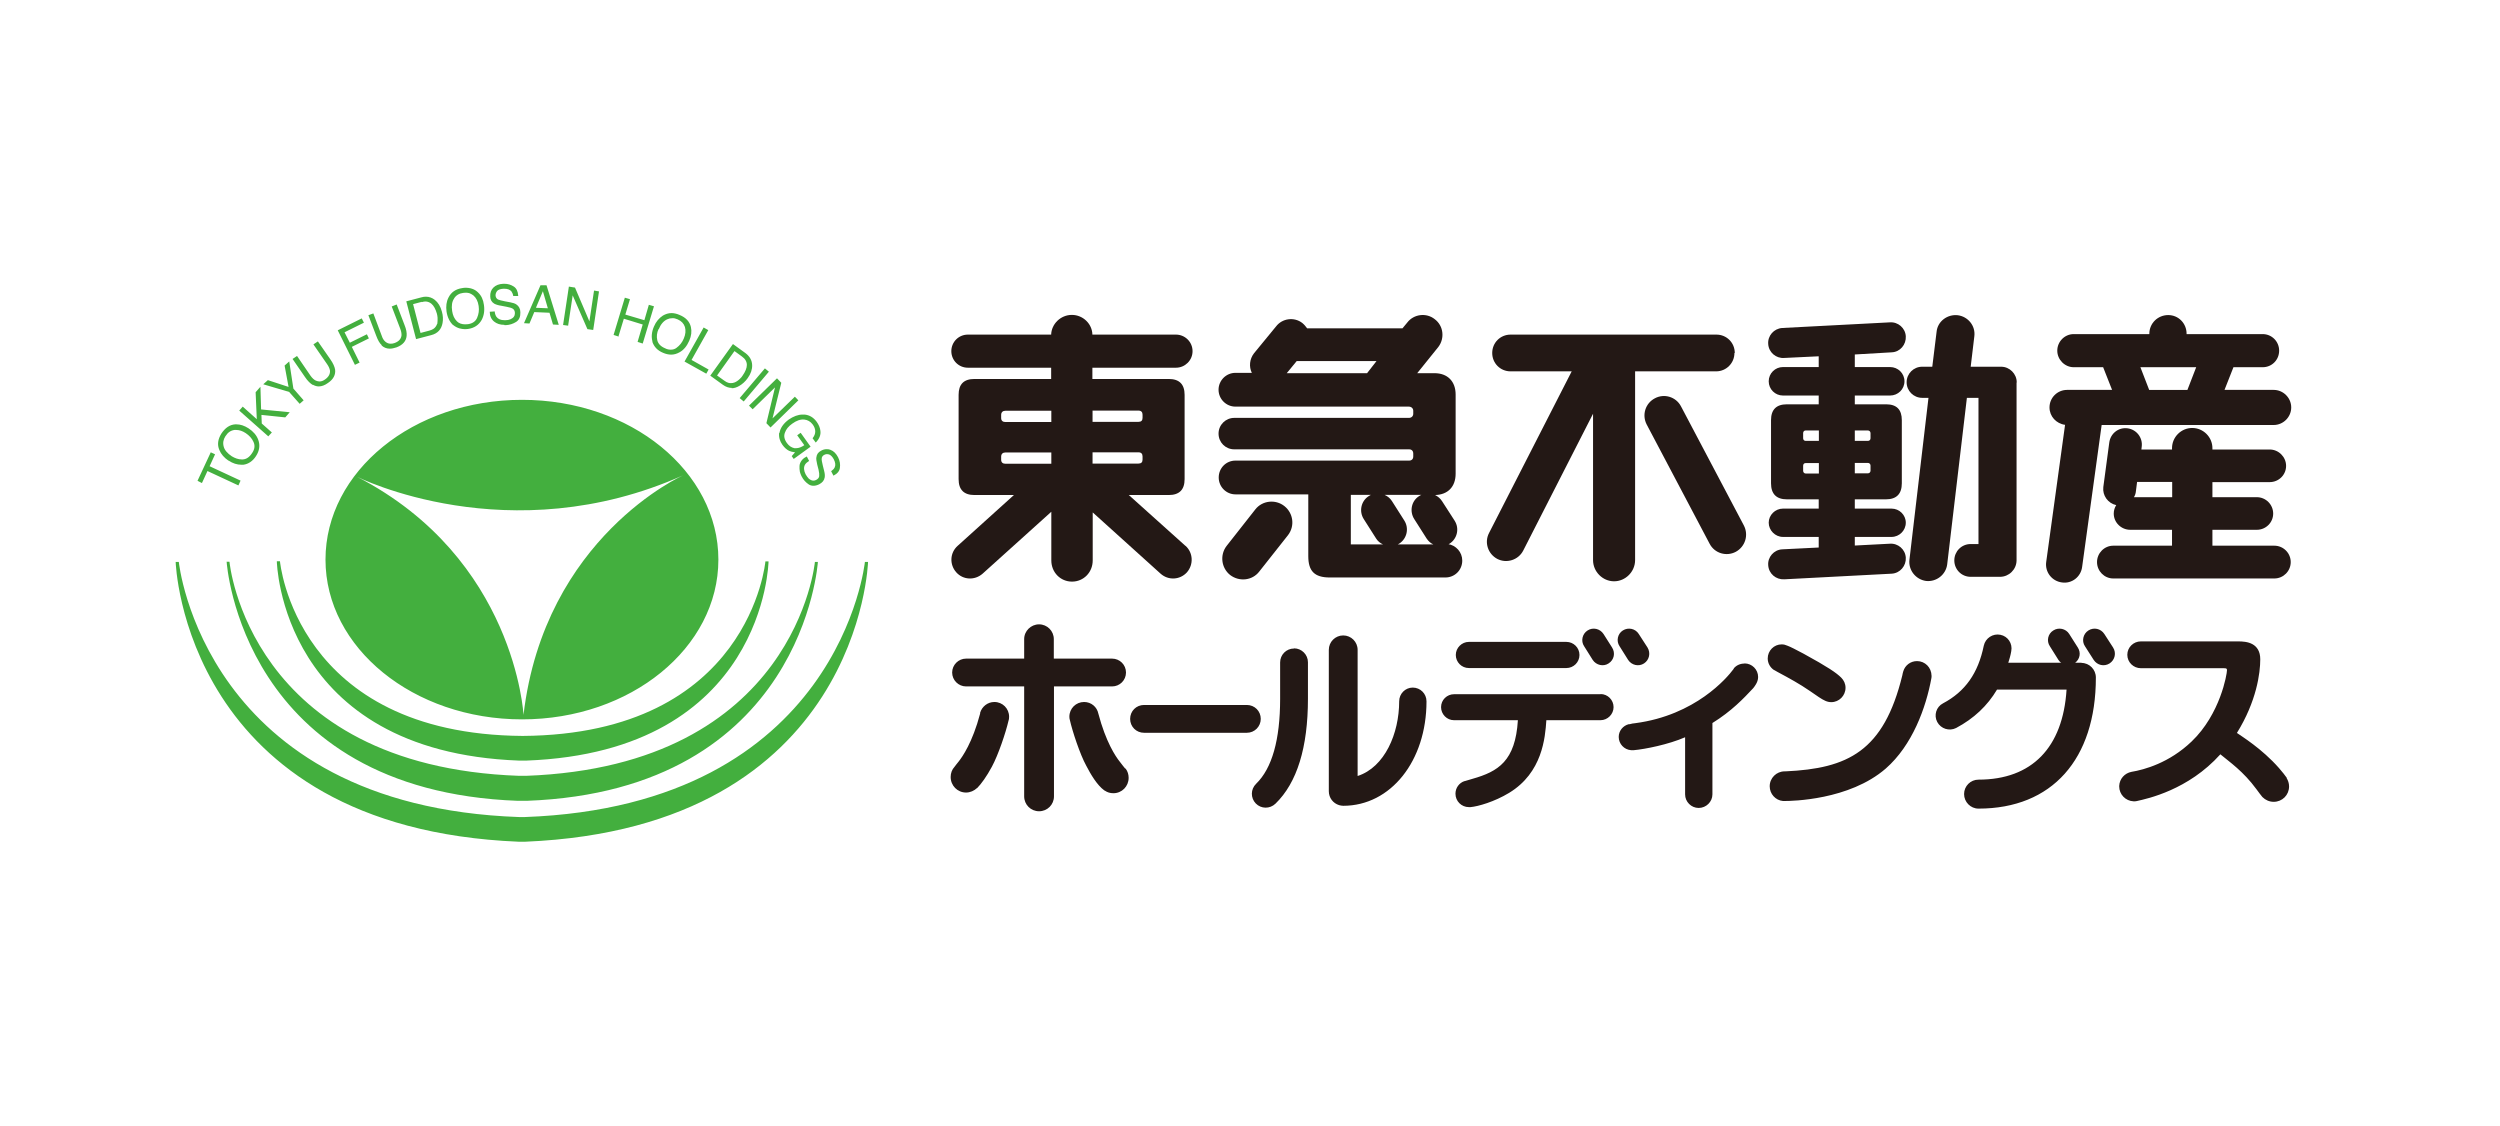 <?xml version="1.0" encoding="UTF-8"?>
<svg id="_レイヤー_2" data-name="レイヤー 2" xmlns="http://www.w3.org/2000/svg" viewBox="0 0 151 68">
  <defs>
    <style>
      .cls-1 {
        fill: #231815;
      }

      .cls-2 {
        fill: #fff;
      }

      .cls-3 {
        fill: #43af3e;
      }
    </style>
  </defs>
  <g id="_レイヤー_1-2" data-name="レイヤー 1">
    <g>
      <rect class="cls-2" width="151" height="68"/>
      <g>
        <path class="cls-3" d="M12.2,29.17s0,0,0,0l.33-.72,1.87.87h0s0,0,0,0h0s.13-.29.13-.29h0s-1.87-.87-1.87-.87l.33-.72h0s-.26-.12-.26-.12c0,0,0,0,0,0l-.8,1.72h0s.25.13.25.13h0ZM13.81,27.82c.25.17.51.25.77.25.03,0,.07,0,.12,0,.3-.04.57-.22.76-.52.21-.32.26-.65.14-.98-.1-.28-.3-.51-.59-.7-.25-.16-.49-.24-.73-.24-.02,0-.04,0-.07,0-.33.02-.61.21-.84.56-.21.34-.26.67-.12.99.1.25.29.47.56.65ZM13.63,26.33c.13-.21.31-.33.53-.36.04,0,.07,0,.11,0,.19,0,.37.06.57.19.21.14.38.32.47.53.1.21.08.44-.08.67-.16.25-.35.38-.57.39-.02,0-.04,0-.06,0-.2,0-.4-.07-.6-.19-.27-.18-.44-.38-.49-.59-.06-.22-.02-.43.11-.63ZM16.21,26.35h0s.21-.23.21-.23c0,0,0,0,0,0l-.61-.54-.02-.52,1.44.15h0s0,0,0,0l.27-.31h0s-1.73-.17-1.73-.17l-.04-1.37s0,0,0,0c0,0,0,0,0,0l-.29.33h0s.07,1.63.07,1.63l-.85-.76h0s0,0,0,0l-.21.24s0,0,0,0l1.76,1.56h0ZM17.47,23.68l.63.71h0l.24-.21h0s0,0,0,0l-.62-.71-.25-1.64h0s0,0,0,0l-.28.25h0s.24,1.29.24,1.29l-1.25-.41h0s-.28.25-.28.25t0,0s0,0,0,0l1.59.47ZM18.9,23.24c.11.06.23.1.35.1.18,0,.37-.07.56-.21.33-.22.47-.5.43-.81-.03-.17-.12-.38-.29-.62l-.75-1.08s0,0,0,0l-.27.18h0s.83,1.2.83,1.2c.09.13.15.26.17.38.02.2-.08.39-.3.54-.11.08-.22.12-.33.12-.07,0-.14-.02-.22-.05-.11-.05-.22-.15-.32-.29l-.82-1.2s0,0,0,0l-.27.18h0s.75,1.09.75,1.09c.16.24.33.4.47.48ZM21.43,22.04h0s0,0,0,0l.29-.14s0,0,0,0l-.47-.95,1.03-.51s0,0,0,0c0,0,0,0,0,0l-.12-.25s0,0,0,0l-1.03.51-.32-.63,1.17-.58s0,0,0,0h0s-.13-.26-.13-.26c0,0,0,0,0,0l-1.45.72h0s1.05,2.11,1.05,2.11h0ZM23.04,20.86c.14.13.31.2.5.2.12,0,.26-.03.41-.08.37-.14.58-.37.61-.69.02-.18-.02-.4-.13-.67l-.47-1.23s0,0,0,0h0l-.3.12s0,0,0,0l.52,1.36c.06.16.08.3.07.4-.03.21-.17.36-.42.45-.08.03-.16.04-.23.04-.11,0-.21-.03-.31-.11-.1-.08-.18-.2-.23-.36l-.51-1.36h0s0,0,0,0l-.3.11s0,0,0,0l.47,1.23c.1.27.21.47.34.58ZM25.14,20.48h0s.91-.24.91-.24c.39-.1.61-.35.68-.73.04-.21.03-.45-.04-.69-.08-.31-.23-.55-.43-.71-.15-.12-.34-.19-.53-.19-.09,0-.18.01-.28.04l-.91.24s0,0,0,0h0s.59,2.28.59,2.28h0ZM25.47,18.25c.07-.02.15-.04.22-.04.14,0,.26.05.36.13.15.12.26.33.34.61.02.07.03.15.04.24,0,.03,0,.07,0,.11h0c0,.07,0,.13-.01.17,0,.01,0,.02,0,.03,0,.03,0,.05-.02.07-.05.13-.12.23-.23.3-.06.04-.14.07-.24.1l-.53.14-.45-1.74.53-.14ZM27.37,19.63c.12.1.26.17.4.21h.01c.08.02.18.04.27.04.07,0,.14,0,.21-.01.38-.05.66-.24.83-.54.14-.26.19-.56.14-.91-.04-.32-.16-.57-.35-.75-.02-.03-.06-.05-.08-.07,0,0-.01,0-.02-.02-.04-.02-.06-.04-.09-.06h0c-.07-.04-.14-.07-.21-.09-.01,0-.02,0-.03-.01-.09-.02-.19-.04-.29-.04-.08,0-.16,0-.24.02-.4.06-.67.25-.83.57-.13.25-.16.53-.12.84.05.35.19.63.4.83ZM27.43,18.02c.12-.19.31-.3.55-.33.05,0,.09-.01.14-.01s.09,0,.14.01c.04,0,.08.02.12.03h0c.08.03.15.08.22.13.16.14.27.35.31.63.04.26,0,.5-.09.71-.09.22-.28.35-.55.39-.07,0-.12.01-.18.01-.2,0-.37-.06-.49-.18-.16-.16-.25-.36-.29-.62-.05-.32-.01-.58.12-.76ZM30.47,19.64h.07c.24-.01.45-.08.64-.2.18-.12.26-.31.25-.58,0-.21-.09-.37-.24-.47-.08-.06-.21-.1-.37-.13l-.32-.06c-.21-.04-.35-.08-.42-.11-.09-.05-.14-.13-.15-.24,0-.1.03-.19.1-.28.08-.08.2-.12.38-.13.02,0,.03,0,.05,0,.19,0,.34.05.43.16.05.07.09.16.11.28,0,0,0,0,0,0h.3s0-.01,0-.02c-.02-.26-.1-.45-.28-.56-.16-.1-.34-.16-.56-.16-.02,0-.04,0-.06,0-.26.01-.46.09-.6.23-.14.14-.2.32-.19.54,0,.19.09.34.24.43.09.05.23.1.44.13l.31.06c.17.03.3.07.38.12.07.05.12.14.12.26,0,.17-.08.29-.26.37-.09.04-.19.06-.31.06-.02,0-.03,0-.06,0-.23,0-.39-.07-.49-.21-.05-.08-.09-.18-.1-.32,0,0,0,0,0,0h0l-.3.02s0,0,0,0c0,.25.09.45.26.59.16.13.36.2.62.2ZM31.98,19.54l.29-.69.92.04.21.71s0,0,0,0l.35.02h0s-.74-2.39-.74-2.39c0,0,0,0,0,0h-.36s0-.01,0-.01l-1,2.3h0s.33.02.33.02h0ZM32.79,17.59l.3,1.03-.72-.03.42-1ZM34.31,19.7s0,0,0,0h0s.28-1.86.28-1.86l.89,2.04s0,0,0,0l.35.05h0s.35-2.33.35-2.33h0s0,0,0,0l-.3-.05s0,0,0,0l-.28,1.86-.87-2.04h0s-.37-.06-.37-.06c0,0,0,0,0,0h0s-.35,2.32-.35,2.32c0,0,0,0,0,0l.3.04ZM37.36,20.3h0s.32-1.05.32-1.05l1.14.35-.31,1.05h0s.31.1.31.1h0s.68-2.25.68-2.25c0,0,0,0,0,0l-.31-.09s0,0,0,0c0,0,0,0,0,0l-.27.93-1.15-.34.28-.93s0,0,0,0l-.31-.09h0s-.68,2.25-.68,2.25h0s.31.1.31.1h0ZM39.4,20.64c.1.3.31.53.65.67.16.07.33.11.49.11.17,0,.34-.05.5-.14.26-.14.45-.38.59-.7.13-.29.16-.57.1-.83-.08-.33-.3-.57-.69-.73-.16-.07-.33-.11-.48-.11-.19,0-.36.06-.52.15-.23.15-.42.37-.54.66-.14.32-.17.63-.09.91ZM39.79,19.88c.12-.3.29-.49.5-.59.11-.05.2-.07.31-.07.03,0,.05,0,.08,0h0c.07,0,.16.04.25.07.23.1.37.25.44.46.06.21.04.45-.07.7-.1.24-.25.42-.44.56-.1.08-.22.11-.35.11-.1,0-.22-.02-.33-.08-.27-.11-.43-.28-.48-.49-.05-.22-.03-.45.08-.68ZM41.35,21.84l1.31.73h0s0,0,0,0h0s.14-.25.14-.25h0s-1.03-.58-1.03-.58l1.01-1.8h0s-.28-.16-.28-.16h0s0,0,0,0l-1.15,2.05h0ZM44.19,23.45c.15,0,.31-.05.46-.14.19-.11.37-.27.51-.47.19-.26.28-.53.27-.79-.01-.29-.15-.53-.4-.72l-.76-.55h0s-1.37,1.91-1.37,1.91h0s.76.55.76.55c.18.13.36.19.54.19ZM44.37,21.21l.44.32c.2.14.3.32.3.51s-.09.41-.26.65c-.03.06-.09.12-.16.19-.11.11-.22.18-.32.22-.07.03-.15.04-.22.04-.05,0-.11,0-.16-.02-.07-.02-.15-.06-.23-.12l-.45-.32,1.04-1.46ZM44.67,24.04h0s.25.21.25.21h0s0,0,0,0l1.52-1.8h0s0,0,0,0l-.24-.2s0,0,0,0l-1.52,1.79h0ZM45.24,24.5l.22.22h0s0,0,0,0l1.35-1.32-.52,2.16h0s.25.26.25.26h0s0,0,0,0l1.68-1.64h0s-.21-.22-.21-.22c0,0,0,0,0,0l-1.35,1.31.53-2.15h0s-.26-.27-.26-.27c0,0,0,0,0,0l-1.68,1.64h0ZM47.06,26.14c-.03.26.04.51.2.73.12.17.26.29.4.36.09.04.2.07.36.09l-.2.23h0s.12.17.12.17h0s0,0,0,0l1.02-.74s0,0,0,0l-.6-.84s0,0,0,0l-.21.15s0,0,0,0c0,0,0,0,0,0l.43.6c-.18.12-.34.18-.49.18-.04,0-.07,0-.11,0-.18-.04-.33-.14-.45-.31-.16-.22-.2-.43-.12-.63.07-.2.21-.38.44-.54.26-.19.5-.27.72-.25.21.02.38.12.51.29.11.14.16.29.16.43,0,.14-.05.27-.16.41h0s.19.26.19.26h0s0,0,0,0c.22-.22.32-.47.28-.72-.02-.18-.1-.36-.22-.53-.19-.26-.43-.41-.73-.44-.04,0-.08,0-.13,0-.27,0-.55.11-.83.3-.31.23-.51.5-.56.81ZM49.31,27.61c-.02.1,0,.24.05.45l.08.31c.04.16.05.3.04.39-.01.09-.07.17-.19.23-.05.03-.11.04-.16.04-.09,0-.18-.04-.28-.12-.07-.07-.13-.16-.19-.26-.11-.22-.13-.42-.04-.58.05-.09.14-.16.25-.23h0s-.14-.27-.14-.27c0,0,0,0,0,0-.23.11-.37.27-.43.49,0,.02,0,.05-.01.07,0,0,0,.01,0,.02,0,.05,0,.1,0,.15v.02s.01.1.02.16c0,0,0,0,0,.01.02.09.06.18.1.27.11.22.26.38.44.5.09.06.19.08.29.08s.22-.03.34-.09c.19-.1.3-.23.33-.41.02-.11.01-.23-.03-.39l-.08-.32c-.05-.21-.08-.36-.07-.42,0-.11.06-.19.16-.24.09-.05.19-.05.29-.02.1.04.2.14.28.29.1.2.12.36.05.5-.04.08-.11.15-.21.22,0,0,0,0,0,0l.14.27h0s0,0,0,0c.24-.12.37-.28.39-.48.03-.2,0-.41-.11-.63-.12-.23-.27-.38-.46-.45-.07-.03-.14-.04-.23-.04-.11,0-.23.03-.33.09-.18.09-.27.22-.29.4ZM19.66,33.8c0,5.33,5.31,9.65,11.87,9.65s11.86-4.32,11.86-9.65-5.3-9.65-11.86-9.65-11.87,4.32-11.87,9.65ZM41.28,28.7s-8.39,3.72-9.66,14.48c0,0-.49-9.45-10.05-14.38,0,0,9.17,4.62,19.71-.1ZM31.35,45.94h.44c14.43-.54,14.63-12.03,14.63-12.03h-.19s-.93,10.44-14.66,10.54c-13.73-.1-14.66-10.55-14.66-10.55h-.19s.21,11.5,14.63,12.04ZM13.69,33.94s.88,13.81,17.59,14.43h.53c16.71-.62,17.59-14.43,17.59-14.43h-.18s-1.14,12.32-17.45,12.92c-.08,0-.15,0-.23,0-.06,0-.12,0-.18,0-16.37-.58-17.5-12.93-17.5-12.93h-.18ZM52.24,33.94s-1.5,14.72-20.55,15.41h-.33c-19.07-.67-20.56-15.41-20.56-15.41h-.19s.48,16.06,20.72,16.9h.39c20.23-.85,20.71-16.9,20.71-16.9h-.19Z"/>
        <g>
          <path class="cls-1" d="M114.25,32.43c.47,0,.86-.39.86-.86s-.39-.85-.86-.85h-2.22v-.56h1.88c.64,0,.96-.33.96-.97v-3.81c0-.64-.31-.96-.95-.96h-1.89v-.53h2.13c.48,0,.87-.38.87-.86s-.39-.86-.87-.86h-2.13v-.76l2.23-.13c.51-.02.88-.47.85-.97-.03-.5-.47-.88-.97-.84l-6.5.34c-.5.04-.88.47-.84.97.03.5.47.88.97.84l2.08-.1v.65h-2.16c-.47,0-.86.38-.86.86s.39.86.86.86h2.16v.53h-1.92c-.64,0-.96.32-.96.96v3.81c0,.64.32.97.96.97h1.92v.56h-2.16c-.47,0-.86.39-.86.85s.39.86.86.86h2.16v.64l-2.21.11c-.5.03-.88.47-.84.96.03.51.47.88.97.85l6.49-.34c.51-.03.88-.48.85-.97-.03-.5-.47-.88-.97-.84l-2.11.11v-.52h2.22ZM112.03,26h.79c.08,0,.16.06.16.16v.31c0,.09-.06.16-.16.16h-.79v-.63ZM112.03,27.96h.79c.08,0,.16.06.16.16v.31c0,.08-.06.16-.16.16h-.79v-.63ZM109.86,28.6h-.8c-.09,0-.15-.08-.15-.16v-.31c0-.11.07-.16.15-.16h.8v.63ZM109.86,26.63h-.8c-.09,0-.15-.07-.15-.16v-.31c0-.1.07-.16.15-.16h.8v.63ZM121.81,23.11v-.02c0-.51-.43-.94-.94-.94h-1.84l.22-1.84c.08-.63-.38-1.19-1-1.27-.63-.07-1.22.37-1.28,1l-.26,2.11h-.61c-.52,0-.94.42-.94.94s.42.94.94.94h.38l-1.15,9.78c-.07.63.38,1.19,1,1.28.63.07,1.2-.38,1.28-1l1.19-10.06h.7v8.83h-.47c-.56,0-.99.45-.99.99s.43.99.99.99h1.77c.54,0,.99-.44,1-.98h0v-10.76Z"/>
          <path class="cls-1" d="M71.6,32.97l-3.42-3.07h2.41c.64,0,.96-.32.96-.96v-5.09c0-.64-.32-.96-.96-.96h-4.61v-.68h5.05c.54,0,1-.44,1-1s-.46-1-1-1h-5.05c-.01-.64-.56-1.19-1.24-1.19s-1.23.55-1.25,1.19h-5.03c-.56,0-1,.45-1,1s.44,1,1,1h5.03v.68h-4.63c-.65,0-.96.32-.96.96v5.09c0,.64.32.96.96.96h2.38l-3.4,3.07c-.47.42-.5,1.13-.08,1.6.41.46,1.11.5,1.59.08l4.15-3.74v2.94c0,.72.55,1.28,1.25,1.28s1.25-.56,1.25-1.28v-2.9l4.1,3.7c.47.42,1.17.38,1.59-.08.41-.47.38-1.18-.08-1.6M69.01,27.76c0,.16-.08.24-.25.24h-2.77v-.68h2.77c.17,0,.25.09.25.25v.18ZM68.76,24.8c.17,0,.25.09.25.25v.19c0,.16-.08.24-.25.24h-2.77v-.68h2.77ZM60.47,25.06c0-.16.1-.25.25-.25h2.78v.68h-2.78c-.15,0-.25-.08-.25-.24v-.19ZM60.47,27.76v-.18c0-.16.1-.25.25-.25h2.78v.68h-2.78c-.15,0-.25-.08-.25-.24"/>
          <path class="cls-1" d="M77.58,30.57c-.54-.43-1.34-.34-1.76.2l-1.73,2.2c-.42.54-.33,1.33.21,1.76.55.42,1.34.34,1.76-.21l1.73-2.19c.43-.55.33-1.33-.21-1.76M87.44,32.9s.08-.04.11-.06c.47-.3.61-.92.31-1.39l-.76-1.18c-.11-.17-.26-.29-.42-.37.77-.02,1.24-.5,1.24-1.29v-4.78c0-.8-.49-1.29-1.28-1.29h-1.04l1.28-1.59c.39-.52.31-1.27-.22-1.67-.51-.41-1.27-.31-1.66.2l-.29.35h-5.76c-.08-.11-.17-.22-.29-.32-.49-.38-1.21-.29-1.59.21l-1.33,1.62c-.27.35-.31.81-.13,1.18h-.99c-.56,0-1.02.46-1.02,1.02s.46,1.02,1.02,1.02h10.47c.15,0,.27.1.27.25v.18c0,.15-.11.25-.26.25h-10.55c-.52,0-.95.42-.95.95s.42.95.95.95h10.56c.16,0,.25.1.25.26v.17c0,.16-.1.25-.25.25h-10.49c-.56,0-1.01.45-1.01,1.02s.46,1.02,1.01,1.02h4.4v3.73c0,.9.37,1.29,1.3,1.29h6.98c.57,0,1.02-.45,1.02-1.02,0-.51-.38-.93-.87-1M82.59,22.53s-.01,0-.02.01h-4.85l.6-.73h4.82l-.56.72ZM81.59,32.88v-2.99h1.21s-.08.04-.12.07c-.47.29-.61.92-.31,1.39l.75,1.18c.1.16.25.28.41.35h-1.94ZM84.43,32.88s.06-.03.09-.05c.46-.3.6-.92.3-1.39l-.75-1.18c-.11-.17-.26-.29-.44-.37h2.22s-.09.04-.13.07c-.47.29-.6.92-.3,1.39l.75,1.18c.11.16.24.28.4.35h-2.15Z"/>
          <path class="cls-1" d="M104.78,21.32c0-.62-.49-1.11-1.11-1.11h-12.43c-.62,0-1.11.49-1.11,1.11s.49,1.11,1.11,1.11h3.69l-4.99,9.76c-.3.57-.07,1.27.5,1.57.57.29,1.27.06,1.56-.5l4.22-8.27v8.84c0,.7.58,1.28,1.27,1.28s1.27-.58,1.27-1.28v-11.4h4.89c.62,0,1.11-.5,1.11-1.11M105.33,31.74l-3.8-7.2c-.3-.57-1.01-.79-1.58-.48-.57.3-.79,1-.49,1.58l3.8,7.2c.3.58,1.01.79,1.58.49.57-.31.79-1.01.49-1.59"/>
          <path class="cls-1" d="M137.33,25.67c.58,0,1.06-.48,1.06-1.06s-.48-1.06-1.06-1.06h-2.97l.54-1.37h1.77c.55,0,.99-.44.99-1s-.45-1-.99-1h-4.6v-.02c0-.63-.49-1.13-1.11-1.13-.63,0-1.14.5-1.14,1.13v.02h-4.57c-.54,0-.99.45-.99,1s.46,1,.99,1h1.78l.54,1.37h-2.72c-.58,0-1.06.47-1.06,1.06,0,.54.41.98.94,1.05l-1.14,8.29c-.08.6.34,1.15.95,1.23.59.09,1.14-.33,1.22-.93l1.18-8.58h10.39ZM132.65,22.18l-.53,1.37h-2.31l-.53-1.37h3.37ZM137.38,32.96h-3.75v-.96h2.68c.55,0,.99-.44.99-.98s-.44-.99-.99-.99h-2.68v-.91h3.46c.55,0,.99-.44.99-.98s-.45-.99-.99-.99h-3.46v-.08c0-.67-.55-1.22-1.22-1.22s-1.22.55-1.22,1.22v.08h-1.85l.02-.17c.07-.54-.31-1.04-.86-1.11-.55-.07-1.03.32-1.1.86l-.36,2.69c-.06.51.28.98.78,1.09-.09.14-.15.32-.15.51,0,.54.45.98,1,.98h2.52v.96h-3.55c-.54,0-.98.45-.98.99s.44.99.98.99h9.73c.55,0,.99-.45.99-.99s-.44-.99-.99-.99M131.2,30.03h-2.31c.07-.11.11-.24.12-.37l.07-.55h2.12v.91Z"/>
        </g>
        <path class="cls-1" d="M78.16,39.17c-.47,0-.84.38-.84.84v2.2c0,2.47-.49,4.2-1.45,5.13-.34.33-.34.86-.02,1.19.32.33.85.34,1.19.01,1.3-1.26,1.96-3.39,1.96-6.34v-2.2c0-.46-.38-.84-.84-.84ZM85.33,41.53c-.45,0-.82.37-.82.83,0,1.94-.87,3.98-2.51,4.51v-7.62c0-.48-.39-.87-.87-.87s-.87.39-.87.87v8.54c0,.4.26.73.62.84.08.02.16.04.25.04,2.87,0,5.03-2.71,5.03-6.31,0-.46-.37-.83-.83-.83ZM127.1,38.29c-.21-.32-.63-.42-.96-.21-.32.2-.42.64-.21.95l.53.83c.21.32.63.42.96.21.32-.21.42-.63.21-.96l-.53-.82ZM125.73,40.03h0s-.39,0-.39,0c.29-.22.36-.61.16-.92l-.52-.82c-.2-.32-.64-.42-.96-.21-.33.2-.42.64-.21.95l.52.83c.05.07.1.13.17.17h-3.2c.07-.22.14-.45.18-.7.09-.46-.2-.9-.66-.99-.45-.09-.9.2-1,.66-.34,1.66-1.12,2.77-2.46,3.48-.41.21-.57.72-.35,1.13.22.41.73.57,1.14.36,1.07-.57,1.89-1.34,2.47-2.32h4.2c-.22,3.5-2.09,5.44-5.32,5.44-.48,0-.87.39-.87.87s.39.88.87.88c4.44,0,7.09-2.98,7.09-7.92,0-.48-.39-.88-.87-.88ZM76.15,43.42c0-.47-.37-.84-.84-.84h-6.21c-.47,0-.84.37-.84.84s.37.84.84.84h6.21c.47,0,.84-.38.84-.84ZM67.96,46.42c-.08-.1-.19-.23-.33-.42-.25-.31-.84-1.19-1.29-2.9,0,0,0,0,0,0-.08-.4-.43-.7-.86-.7-.49,0-.89.39-.89.89,0,.07.01.14.03.2h0c.15.67.61,2.07.99,2.76.27.52.65,1.17,1.09,1.49.01.01.03.02.04.02h0s0,0,0,0c.15.1.31.15.51.15.51,0,.92-.41.92-.93,0-.2-.06-.39-.17-.54,0,0,0-.01-.02-.02ZM67.17,41.46c.46,0,.84-.37.84-.84s-.38-.84-.84-.84h-3.52v-1.17h0s0-.01,0-.01c0-.49-.4-.89-.89-.89s-.9.4-.9.89h0v1.18h-3.51c-.46,0-.84.38-.84.84s.38.84.84.84h.01s3.5,0,3.5,0v6.64c0,.5.4.9.9.9s.9-.4.9-.9v-6.64h3.52ZM60.06,42.4c-.41,0-.75.28-.86.65,0,0,0,0,0,0,0,.02,0,.04,0,.05-.46,1.74-1.07,2.61-1.3,2.9-.1.13-.19.23-.25.32-.15.16-.23.38-.23.61,0,.52.41.94.93.94.25,0,.49-.11.66-.27,0,0,.01,0,.01,0,.24-.24.58-.71.89-1.29.39-.72.84-2.07,1-2.76.03-.07.04-.16.04-.26,0-.49-.39-.89-.89-.89ZM96.2,39.86c.21.32.65.42.96.21.33-.21.42-.63.21-.96l-.52-.82c-.21-.32-.64-.42-.96-.21-.32.2-.42.64-.21.95l.52.83ZM88.73,40.35h.02s5.86,0,5.86,0h0s0,0,0,0c.43,0,.79-.35.79-.79s-.36-.79-.79-.79h-.01s0,0,0,0h-5.86s-.02,0-.02,0c-.43,0-.79.36-.79.79s.35.79.79.79ZM98.34,39.86c.21.32.64.42.96.21.32-.21.41-.63.21-.96l-.53-.82c-.2-.32-.63-.42-.96-.21-.32.2-.41.64-.2.95l.52.83ZM96.69,41.93h-.02s-.01,0-.01,0h-8.83c-.44,0-.79.35-.79.78s.35.79.78.79h0s3.86,0,3.86,0c-.15,2.47-1.19,3.1-2.74,3.54-.18.05-.33.1-.47.14,0,0-.01,0-.02,0-.32.11-.54.41-.54.76,0,.45.36.81.81.81.02,0,.04,0,.06,0h.01s.03,0,.03,0c.45-.04,1.44-.32,2.33-.86,2.01-1.22,2.18-3.33,2.25-4.39h3.25s.02,0,.02,0c.43,0,.79-.36.79-.79s-.35-.79-.79-.79ZM105.35,40.08c-.25,0-.48.11-.63.29h0s0,.02,0,.02c0,0,0,0,0,0,0,.01-.02.03-.03.04-.37.5-2.28,2.77-5.92,3.25-.13.01-.23.03-.33.06-.02,0-.04,0-.06,0,0,0,0,0,0,0h0c-.35.09-.61.4-.61.77,0,.42.33.77.74.8.03,0,.05,0,.08,0,.03,0,.06,0,.1,0,.67-.06,2.08-.34,3.09-.78v3.43s0,.01,0,.02c0,.45.37.82.82.82s.83-.37.83-.82h0v-4.31c1.16-.72,1.88-1.48,2.46-2.1.02-.03.11-.13.15-.21h0c.09-.14.15-.3.15-.47,0-.45-.37-.82-.82-.82ZM107.16,40.47c.07.04.14.08.21.12.73.39,1.33.72,1.94,1.14.45.31.71.5.94.6.11.05.23.08.36.08.47,0,.86-.39.86-.87,0-.24-.1-.45-.26-.61-.29-.29-.8-.64-2.28-1.45-.49-.26-.78-.41-.97-.48-.11-.05-.22-.08-.35-.08-.46,0-.84.38-.84.85,0,.29.15.55.38.7h0ZM116.66,40.8c0-.48-.39-.87-.87-.87-.39,0-.72.25-.83.61-.02.08-.05.16-.06.25-1.12,4.59-3.29,5.63-7.06,5.8h-.05c-.49,0-.9.4-.9.9,0,.46.35.85.8.89.03,0,.06,0,.09,0h.03c.37,0,3.88-.04,6.09-1.96,1.6-1.4,2.43-3.66,2.76-5.48h0s0-.01,0-.01h0s.01-.09.01-.13ZM138.12,47s0-.01,0-.02c-.1-.15-.25-.33-.47-.59-1.04-1.18-2.26-1.92-2.54-2.12,1.19-1.92,1.41-3.62,1.41-4.45,0-.48-.2-.76-.47-.91-.27-.15-.6-.17-.88-.17h-5.86c-.45,0-.82.36-.82.81s.37.81.82.81h.03s4.91,0,4.91,0c.1,0,.18,0,.21.02.04.02.05.03.05.1,0,.23-.4,2.65-2.14,4.31-1.35,1.29-2.85,1.7-3.63,1.83h0c-.41.08-.72.42-.74.85v.03c0,.48.38.88.87.9h.03c.06,0,.12,0,.18-.02h0c.62-.14,3.09-.66,5.03-2.82.55.46,1.38,1.02,2.18,2.11.14.19.25.34.35.46,0,0,.01.01.02.02.17.17.41.28.67.28.52,0,.93-.41.93-.93,0-.19-.06-.36-.15-.51Z"/>
      </g>
    </g>
  </g>
</svg>